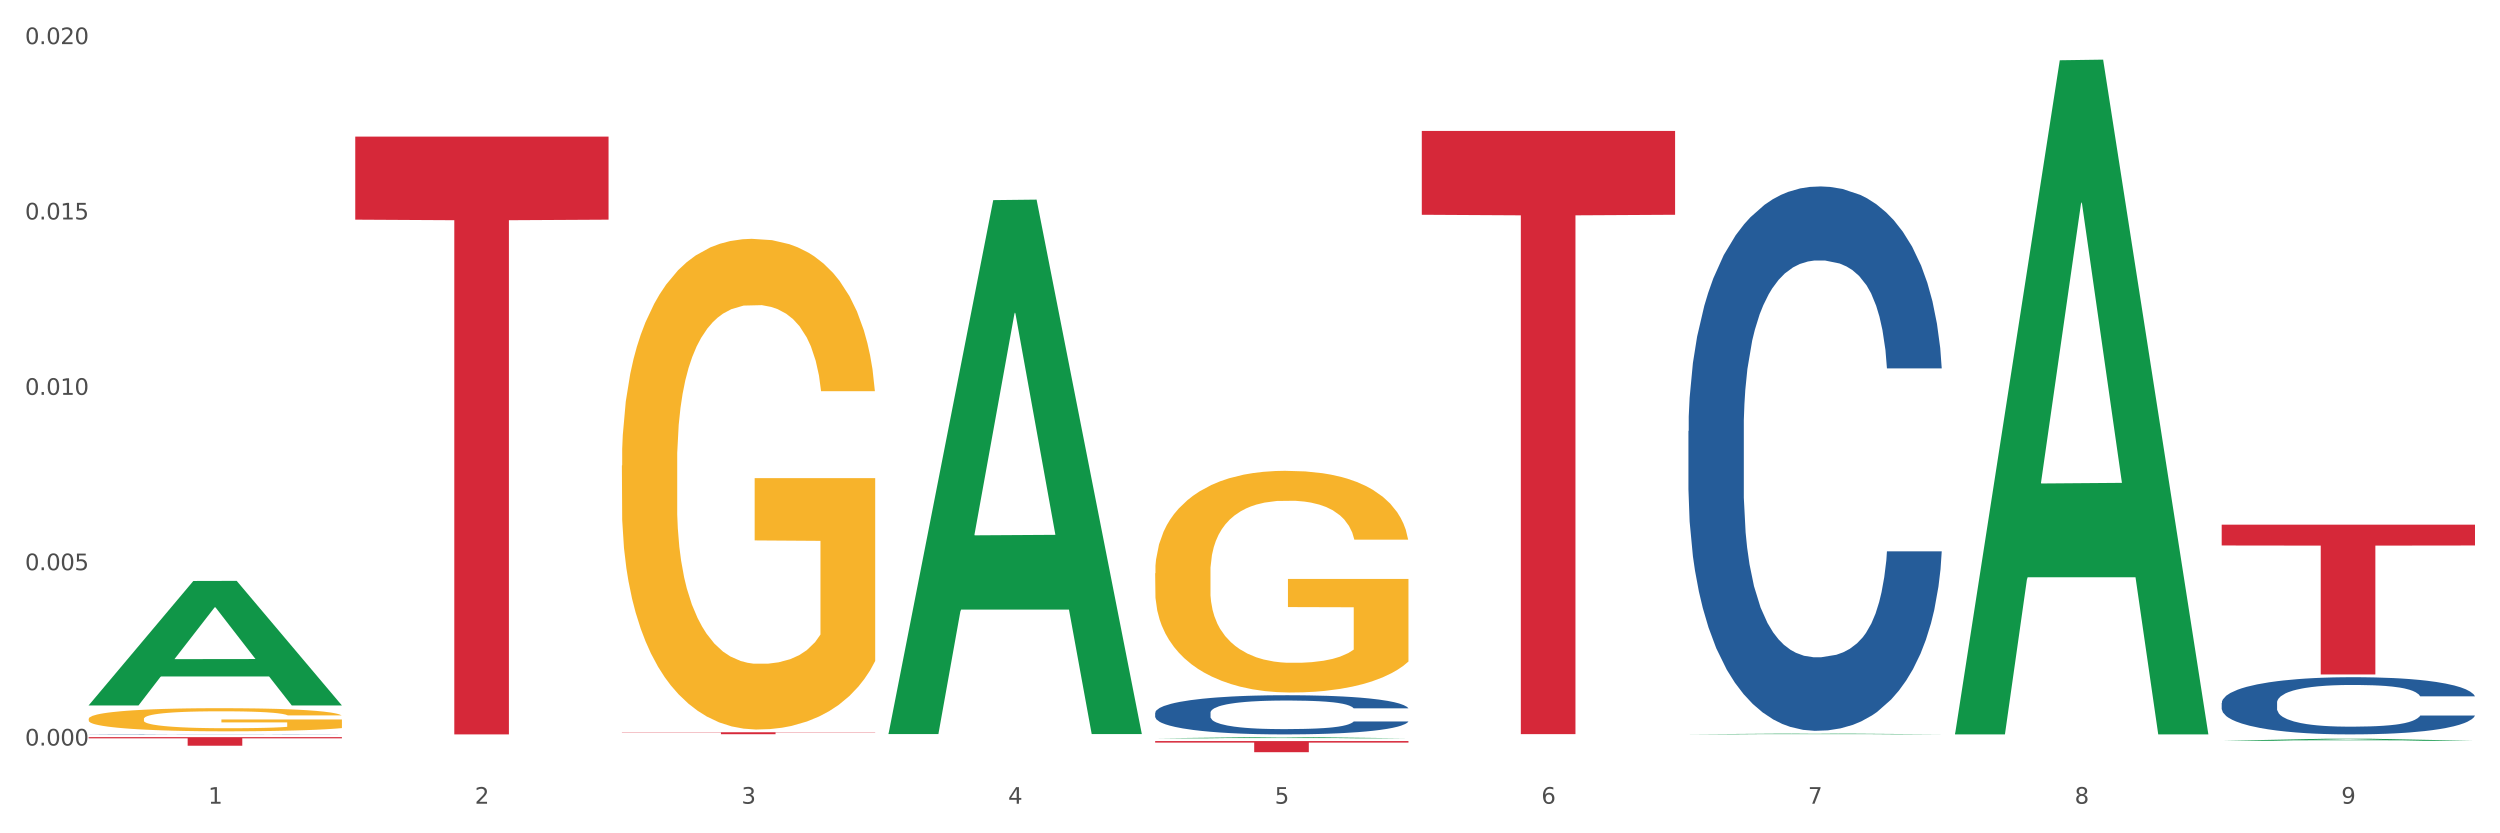 <?xml version="1.0" encoding="utf-8" standalone="no"?>
<!DOCTYPE svg PUBLIC "-//W3C//DTD SVG 1.1//EN"
  "http://www.w3.org/Graphics/SVG/1.1/DTD/svg11.dtd">
<svg xmlns:xlink="http://www.w3.org/1999/xlink" width="1080pt" height="360pt" viewBox="0 0 1080 360" xmlns="http://www.w3.org/2000/svg" version="1.1">
 <rect x="0" y="0" width="1080" height="360" fill="#333333" stroke="none"/>
 <defs>
  <style type="text/css">*{stroke-linejoin: round; stroke-linecap: butt}</style>
 </defs>
 <g id="figure_1">
  <g id="patch_1">
   <path d="M 0 360 
L 1080 360 
L 1080 0 
L 0 0 
z
" style="fill: #ffffff; stroke: #ffffff; stroke-linejoin: miter"/>
  </g>
  <g id="axes_1">
   <g id="matplotlib.axis_1">
    <g id="xtick_1">
     <g id="text_1">
      <!-- 1 -->
      <g style="fill: #4d4d4d" transform="translate(89.942 347.204) scale(0.096 -0.096)">
       <defs>
        <path id="DejaVuSans-31" d="M 794 531 
L 1825 531 
L 1825 4091 
L 703 3866 
L 703 4441 
L 1819 4666 
L 2450 4666 
L 2450 531 
L 3481 531 
L 3481 0 
L 794 0 
L 794 531 
z
" transform="scale(0.016)"/>
       </defs>
       <use xlink:href="#DejaVuSans-31"/>
      </g>
     </g>
    </g>
    <g id="xtick_2">
     <g id="text_2">
      <!-- 2 -->
      <g style="fill: #4d4d4d" transform="translate(205.129 347.204) scale(0.096 -0.096)">
       <defs>
        <path id="DejaVuSans-32" d="M 1228 531 
L 3431 531 
L 3431 0 
L 469 0 
L 469 531 
Q 828 903 1448 1529 
Q 2069 2156 2228 2338 
Q 2531 2678 2651 2914 
Q 2772 3150 2772 3378 
Q 2772 3750 2511 3984 
Q 2250 4219 1831 4219 
Q 1534 4219 1204 4116 
Q 875 4013 500 3803 
L 500 4441 
Q 881 4594 1212 4672 
Q 1544 4750 1819 4750 
Q 2544 4750 2975 4387 
Q 3406 4025 3406 3419 
Q 3406 3131 3298 2873 
Q 3191 2616 2906 2266 
Q 2828 2175 2409 1742 
Q 1991 1309 1228 531 
z
" transform="scale(0.016)"/>
       </defs>
       <use xlink:href="#DejaVuSans-32"/>
      </g>
     </g>
    </g>
    <g id="xtick_3">
     <g id="text_3">
      <!-- 3 -->
      <g style="fill: #4d4d4d" transform="translate(320.315 347.204) scale(0.096 -0.096)">
       <defs>
        <path id="DejaVuSans-33" d="M 2597 2516 
Q 3050 2419 3304 2112 
Q 3559 1806 3559 1356 
Q 3559 666 3084 287 
Q 2609 -91 1734 -91 
Q 1441 -91 1130 -33 
Q 819 25 488 141 
L 488 750 
Q 750 597 1062 519 
Q 1375 441 1716 441 
Q 2309 441 2620 675 
Q 2931 909 2931 1356 
Q 2931 1769 2642 2001 
Q 2353 2234 1838 2234 
L 1294 2234 
L 1294 2753 
L 1863 2753 
Q 2328 2753 2575 2939 
Q 2822 3125 2822 3475 
Q 2822 3834 2567 4026 
Q 2313 4219 1838 4219 
Q 1578 4219 1281 4162 
Q 984 4106 628 3988 
L 628 4550 
Q 988 4650 1302 4700 
Q 1616 4750 1894 4750 
Q 2613 4750 3031 4423 
Q 3450 4097 3450 3541 
Q 3450 3153 3228 2886 
Q 3006 2619 2597 2516 
z
" transform="scale(0.016)"/>
       </defs>
       <use xlink:href="#DejaVuSans-33"/>
      </g>
     </g>
    </g>
    <g id="xtick_4">
     <g id="text_4">
      <!-- 4 -->
      <g style="fill: #4d4d4d" transform="translate(435.501 347.204) scale(0.096 -0.096)">
       <defs>
        <path id="DejaVuSans-34" d="M 2419 4116 
L 825 1625 
L 2419 1625 
L 2419 4116 
z
M 2253 4666 
L 3047 4666 
L 3047 1625 
L 3713 1625 
L 3713 1100 
L 3047 1100 
L 3047 0 
L 2419 0 
L 2419 1100 
L 313 1100 
L 313 1709 
L 2253 4666 
z
" transform="scale(0.016)"/>
       </defs>
       <use xlink:href="#DejaVuSans-34"/>
      </g>
     </g>
    </g>
    <g id="xtick_5">
     <g id="text_5">
      <!-- 5 -->
      <g style="fill: #4d4d4d" transform="translate(550.688 347.204) scale(0.096 -0.096)">
       <defs>
        <path id="DejaVuSans-35" d="M 691 4666 
L 3169 4666 
L 3169 4134 
L 1269 4134 
L 1269 2991 
Q 1406 3038 1543 3061 
Q 1681 3084 1819 3084 
Q 2600 3084 3056 2656 
Q 3513 2228 3513 1497 
Q 3513 744 3044 326 
Q 2575 -91 1722 -91 
Q 1428 -91 1123 -41 
Q 819 9 494 109 
L 494 744 
Q 775 591 1075 516 
Q 1375 441 1709 441 
Q 2250 441 2565 725 
Q 2881 1009 2881 1497 
Q 2881 1984 2565 2268 
Q 2250 2553 1709 2553 
Q 1456 2553 1204 2497 
Q 953 2441 691 2322 
L 691 4666 
z
" transform="scale(0.016)"/>
       </defs>
       <use xlink:href="#DejaVuSans-35"/>
      </g>
     </g>
    </g>
    <g id="xtick_6">
     <g id="text_6">
      <!-- 6 -->
      <g style="fill: #4d4d4d" transform="translate(665.874 347.204) scale(0.096 -0.096)">
       <defs>
        <path id="DejaVuSans-36" d="M 2113 2584 
Q 1688 2584 1439 2293 
Q 1191 2003 1191 1497 
Q 1191 994 1439 701 
Q 1688 409 2113 409 
Q 2538 409 2786 701 
Q 3034 994 3034 1497 
Q 3034 2003 2786 2293 
Q 2538 2584 2113 2584 
z
M 3366 4563 
L 3366 3988 
Q 3128 4100 2886 4159 
Q 2644 4219 2406 4219 
Q 1781 4219 1451 3797 
Q 1122 3375 1075 2522 
Q 1259 2794 1537 2939 
Q 1816 3084 2150 3084 
Q 2853 3084 3261 2657 
Q 3669 2231 3669 1497 
Q 3669 778 3244 343 
Q 2819 -91 2113 -91 
Q 1303 -91 875 529 
Q 447 1150 447 2328 
Q 447 3434 972 4092 
Q 1497 4750 2381 4750 
Q 2619 4750 2861 4703 
Q 3103 4656 3366 4563 
z
" transform="scale(0.016)"/>
       </defs>
       <use xlink:href="#DejaVuSans-36"/>
      </g>
     </g>
    </g>
    <g id="xtick_7">
     <g id="text_7">
      <!-- 7 -->
      <g style="fill: #4d4d4d" transform="translate(781.06 347.204) scale(0.096 -0.096)">
       <defs>
        <path id="DejaVuSans-37" d="M 525 4666 
L 3525 4666 
L 3525 4397 
L 1831 0 
L 1172 0 
L 2766 4134 
L 525 4134 
L 525 4666 
z
" transform="scale(0.016)"/>
       </defs>
       <use xlink:href="#DejaVuSans-37"/>
      </g>
     </g>
    </g>
    <g id="xtick_8">
     <g id="text_8">
      <!-- 8 -->
      <g style="fill: #4d4d4d" transform="translate(896.246 347.204) scale(0.096 -0.096)">
       <defs>
        <path id="DejaVuSans-38" d="M 2034 2216 
Q 1584 2216 1326 1975 
Q 1069 1734 1069 1313 
Q 1069 891 1326 650 
Q 1584 409 2034 409 
Q 2484 409 2743 651 
Q 3003 894 3003 1313 
Q 3003 1734 2745 1975 
Q 2488 2216 2034 2216 
z
M 1403 2484 
Q 997 2584 770 2862 
Q 544 3141 544 3541 
Q 544 4100 942 4425 
Q 1341 4750 2034 4750 
Q 2731 4750 3128 4425 
Q 3525 4100 3525 3541 
Q 3525 3141 3298 2862 
Q 3072 2584 2669 2484 
Q 3125 2378 3379 2068 
Q 3634 1759 3634 1313 
Q 3634 634 3220 271 
Q 2806 -91 2034 -91 
Q 1263 -91 848 271 
Q 434 634 434 1313 
Q 434 1759 690 2068 
Q 947 2378 1403 2484 
z
M 1172 3481 
Q 1172 3119 1398 2916 
Q 1625 2713 2034 2713 
Q 2441 2713 2670 2916 
Q 2900 3119 2900 3481 
Q 2900 3844 2670 4047 
Q 2441 4250 2034 4250 
Q 1625 4250 1398 4047 
Q 1172 3844 1172 3481 
z
" transform="scale(0.016)"/>
       </defs>
       <use xlink:href="#DejaVuSans-38"/>
      </g>
     </g>
    </g>
    <g id="xtick_9">
     <g id="text_9">
      <!-- 9 -->
      <g style="fill: #4d4d4d" transform="translate(1011.433 347.204) scale(0.096 -0.096)">
       <defs>
        <path id="DejaVuSans-39" d="M 703 97 
L 703 672 
Q 941 559 1184 500 
Q 1428 441 1663 441 
Q 2288 441 2617 861 
Q 2947 1281 2994 2138 
Q 2813 1869 2534 1725 
Q 2256 1581 1919 1581 
Q 1219 1581 811 2004 
Q 403 2428 403 3163 
Q 403 3881 828 4315 
Q 1253 4750 1959 4750 
Q 2769 4750 3195 4129 
Q 3622 3509 3622 2328 
Q 3622 1225 3098 567 
Q 2575 -91 1691 -91 
Q 1453 -91 1209 -44 
Q 966 3 703 97 
z
M 1959 2075 
Q 2384 2075 2632 2365 
Q 2881 2656 2881 3163 
Q 2881 3666 2632 3958 
Q 2384 4250 1959 4250 
Q 1534 4250 1286 3958 
Q 1038 3666 1038 3163 
Q 1038 2656 1286 2365 
Q 1534 2075 1959 2075 
z
" transform="scale(0.016)"/>
       </defs>
       <use xlink:href="#DejaVuSans-39"/>
      </g>
     </g>
    </g>
    <g id="xtick_10"/>
    <g id="xtick_11"/>
    <g id="xtick_12"/>
    <g id="xtick_13"/>
    <g id="xtick_14"/>
    <g id="xtick_15"/>
    <g id="xtick_16"/>
    <g id="xtick_17"/>
   </g>
   <g id="matplotlib.axis_2">
    <g id="ytick_1">
     <g id="text_10">
      <!-- 0.000 -->
      <g style="fill: #4d4d4d" transform="translate(10.8 322.077) scale(0.096 -0.096)">
       <defs>
        <path id="DejaVuSans-30" d="M 2034 4250 
Q 1547 4250 1301 3770 
Q 1056 3291 1056 2328 
Q 1056 1369 1301 889 
Q 1547 409 2034 409 
Q 2525 409 2770 889 
Q 3016 1369 3016 2328 
Q 3016 3291 2770 3770 
Q 2525 4250 2034 4250 
z
M 2034 4750 
Q 2819 4750 3233 4129 
Q 3647 3509 3647 2328 
Q 3647 1150 3233 529 
Q 2819 -91 2034 -91 
Q 1250 -91 836 529 
Q 422 1150 422 2328 
Q 422 3509 836 4129 
Q 1250 4750 2034 4750 
z
" transform="scale(0.016)"/>
        <path id="DejaVuSans-2e" d="M 684 794 
L 1344 794 
L 1344 0 
L 684 0 
L 684 794 
z
" transform="scale(0.016)"/>
       </defs>
       <use xlink:href="#DejaVuSans-30"/>
       <use xlink:href="#DejaVuSans-2e" transform="translate(63.623 0)"/>
       <use xlink:href="#DejaVuSans-30" transform="translate(95.41 0)"/>
       <use xlink:href="#DejaVuSans-30" transform="translate(159.033 0)"/>
       <use xlink:href="#DejaVuSans-30" transform="translate(222.656 0)"/>
      </g>
     </g>
    </g>
    <g id="ytick_2">
     <g id="text_11">
      <!-- 0.005 -->
      <g style="fill: #4d4d4d" transform="translate(10.8 246.324) scale(0.096 -0.096)">
       <use xlink:href="#DejaVuSans-30"/>
       <use xlink:href="#DejaVuSans-2e" transform="translate(63.623 0)"/>
       <use xlink:href="#DejaVuSans-30" transform="translate(95.41 0)"/>
       <use xlink:href="#DejaVuSans-30" transform="translate(159.033 0)"/>
       <use xlink:href="#DejaVuSans-35" transform="translate(222.656 0)"/>
      </g>
     </g>
    </g>
    <g id="ytick_3">
     <g id="text_12">
      <!-- 0.010 -->
      <g style="fill: #4d4d4d" transform="translate(10.8 170.57) scale(0.096 -0.096)">
       <use xlink:href="#DejaVuSans-30"/>
       <use xlink:href="#DejaVuSans-2e" transform="translate(63.623 0)"/>
       <use xlink:href="#DejaVuSans-30" transform="translate(95.41 0)"/>
       <use xlink:href="#DejaVuSans-31" transform="translate(159.033 0)"/>
       <use xlink:href="#DejaVuSans-30" transform="translate(222.656 0)"/>
      </g>
     </g>
    </g>
    <g id="ytick_4">
     <g id="text_13">
      <!-- 0.015 -->
      <g style="fill: #4d4d4d" transform="translate(10.8 94.817) scale(0.096 -0.096)">
       <use xlink:href="#DejaVuSans-30"/>
       <use xlink:href="#DejaVuSans-2e" transform="translate(63.623 0)"/>
       <use xlink:href="#DejaVuSans-30" transform="translate(95.41 0)"/>
       <use xlink:href="#DejaVuSans-31" transform="translate(159.033 0)"/>
       <use xlink:href="#DejaVuSans-35" transform="translate(222.656 0)"/>
      </g>
     </g>
    </g>
    <g id="ytick_5">
     <g id="text_14">
      <!-- 0.020 -->
      <g style="fill: #4d4d4d" transform="translate(10.8 19.064) scale(0.096 -0.096)">
       <use xlink:href="#DejaVuSans-30"/>
       <use xlink:href="#DejaVuSans-2e" transform="translate(63.623 0)"/>
       <use xlink:href="#DejaVuSans-30" transform="translate(95.41 0)"/>
       <use xlink:href="#DejaVuSans-32" transform="translate(159.033 0)"/>
       <use xlink:href="#DejaVuSans-30" transform="translate(222.656 0)"/>
      </g>
     </g>
    </g>
    <g id="ytick_6"/>
    <g id="ytick_7"/>
    <g id="ytick_8"/>
    <g id="ytick_9"/>
   </g>
   <g id="PolyCollection_1">
    <path d="M 38.283 304.665 
L 38.396 304.614 
L 83.52 250.982 
L 102.247 250.931 
L 147.71 304.766 
L 126.05 304.766 
L 116.236 292.23 
L 69.645 292.23 
L 69.306 292.432 
L 59.83 304.766 
L 38.283 304.766 
L 38.283 304.665 
L 75.511 284.749 
L 110.369 284.698 
L 93.109 262.406 
L 92.884 262.305 
L 92.658 262.456 
L 75.398 284.698 
L 75.511 284.749 
L 38.283 304.665 
z
" clip-path="url(#pe481070f2e)" style="fill: #109648"/>
    <path d="M 959.773 303.651 
L 959.902 303.628 
L 959.902 302.996 
L 960.29 302.139 
L 961.713 300.559 
L 963.524 299.363 
L 966.628 297.964 
L 968.31 297.377 
L 970.509 296.723 
L 975.036 295.662 
L 980.21 294.759 
L 983.831 294.263 
L 986.548 293.947 
L 992.627 293.383 
L 996.119 293.134 
L 999.741 292.931 
L 1002.845 292.796 
L 1008.019 292.638 
L 1012.158 292.57 
L 1016.944 292.548 
L 1020.954 292.57 
L 1026.257 292.66 
L 1034.018 292.931 
L 1036.993 293.089 
L 1041.003 293.36 
L 1045.142 293.721 
L 1048.505 294.082 
L 1052.385 294.601 
L 1056.395 295.278 
L 1060.275 296.136 
L 1062.991 296.926 
L 1065.19 297.761 
L 1067.13 298.776 
L 1068.553 299.882 
L 1069.2 300.807 
L 1045.53 300.807 
L 1044.883 299.972 
L 1043.589 299.07 
L 1042.296 298.46 
L 1040.873 297.964 
L 1038.674 297.4 
L 1036.734 297.039 
L 1033.5 296.61 
L 1030.525 296.339 
L 1028.068 296.181 
L 1025.093 296.046 
L 1018.755 295.91 
L 1014.228 295.91 
L 1011.382 295.955 
L 1007.89 296.068 
L 1004.915 296.226 
L 1001.423 296.497 
L 998.706 296.79 
L 995.99 297.174 
L 994.438 297.445 
L 992.11 297.941 
L 990.557 298.347 
L 988.488 299.047 
L 987.324 299.543 
L 985.254 300.83 
L 984.349 301.778 
L 983.961 302.432 
L 983.702 303.154 
L 983.702 306.675 
L 984.478 308.254 
L 985.125 308.931 
L 986.16 309.699 
L 988.1 310.692 
L 990.946 311.662 
L 993.92 312.362 
L 996.378 312.791 
L 998.706 313.106 
L 1001.035 313.355 
L 1003.88 313.58 
L 1006.208 313.716 
L 1009.701 313.851 
L 1013.84 313.919 
L 1017.073 313.919 
L 1023.67 313.806 
L 1026.645 313.693 
L 1029.491 313.535 
L 1032.595 313.287 
L 1035.053 313.016 
L 1036.475 312.813 
L 1038.804 312.384 
L 1040.614 311.933 
L 1042.167 311.414 
L 1043.201 310.963 
L 1044.366 310.286 
L 1045.271 309.518 
L 1045.53 309.112 
L 1069.2 309.112 
L 1068.683 309.924 
L 1067.777 310.714 
L 1065.966 311.775 
L 1064.544 312.384 
L 1062.345 313.129 
L 1060.016 313.761 
L 1056.783 314.46 
L 1053.808 314.98 
L 1050.703 315.431 
L 1047.34 315.837 
L 1041.261 316.401 
L 1039.062 316.559 
L 1034.406 316.83 
L 1030.784 316.988 
L 1025.481 317.146 
L 1020.048 317.236 
L 1014.357 317.259 
L 1009.313 317.214 
L 1003.751 317.078 
L 1000.258 316.943 
L 996.378 316.74 
L 991.851 316.424 
L 987.583 316.04 
L 983.573 315.589 
L 979.822 315.07 
L 976.329 314.483 
L 971.802 313.513 
L 968.439 312.565 
L 965.982 311.685 
L 964.3 310.94 
L 962.619 309.992 
L 961.713 309.338 
L 960.29 307.758 
L 959.773 306.291 
L 959.773 303.651 
z
" clip-path="url(#pe481070f2e)" style="fill: #255c99"/>
    <path d="M 38.283 317.171 
L 38.412 317.171 
L 38.412 317.167 
L 38.8 317.161 
L 40.223 317.151 
L 42.034 317.144 
L 45.138 317.135 
L 46.82 317.131 
L 49.019 317.127 
L 53.546 317.12 
L 58.72 317.114 
L 62.341 317.111 
L 65.058 317.109 
L 71.137 317.105 
L 74.629 317.104 
L 78.251 317.102 
L 81.355 317.101 
L 86.529 317.1 
L 90.668 317.1 
L 95.454 317.1 
L 99.464 317.1 
L 104.767 317.1 
L 112.528 317.102 
L 115.503 317.103 
L 119.512 317.105 
L 123.652 317.107 
L 127.015 317.11 
L 130.895 317.113 
L 134.905 317.117 
L 138.785 317.123 
L 141.501 317.128 
L 143.7 317.133 
L 145.64 317.14 
L 147.063 317.147 
L 147.71 317.153 
L 124.04 317.153 
L 123.393 317.148 
L 122.099 317.142 
L 120.806 317.138 
L 119.383 317.135 
L 117.184 317.131 
L 115.244 317.129 
L 112.01 317.126 
L 109.035 317.124 
L 106.578 317.123 
L 103.603 317.122 
L 97.265 317.121 
L 92.738 317.121 
L 89.892 317.122 
L 86.4 317.122 
L 83.425 317.123 
L 79.932 317.125 
L 77.216 317.127 
L 74.5 317.13 
L 72.948 317.131 
L 70.62 317.134 
L 69.067 317.137 
L 66.998 317.142 
L 65.834 317.145 
L 63.764 317.153 
L 62.859 317.159 
L 62.471 317.163 
L 62.212 317.168 
L 62.212 317.191 
L 62.988 317.201 
L 63.635 317.205 
L 64.67 317.21 
L 66.61 317.217 
L 69.455 317.223 
L 72.43 317.227 
L 74.888 317.23 
L 77.216 317.232 
L 79.544 317.234 
L 82.39 317.235 
L 84.718 317.236 
L 88.211 317.237 
L 92.35 317.237 
L 95.583 317.237 
L 102.18 317.237 
L 105.155 317.236 
L 108.001 317.235 
L 111.105 317.233 
L 113.563 317.232 
L 114.985 317.23 
L 117.314 317.227 
L 119.124 317.225 
L 120.677 317.221 
L 121.711 317.218 
L 122.875 317.214 
L 123.781 317.209 
L 124.04 317.206 
L 147.71 317.206 
L 147.193 317.212 
L 146.287 317.217 
L 144.476 317.224 
L 143.053 317.227 
L 140.855 317.232 
L 138.526 317.236 
L 135.293 317.241 
L 132.318 317.244 
L 129.213 317.247 
L 125.85 317.25 
L 119.771 317.253 
L 117.572 317.254 
L 112.916 317.256 
L 109.294 317.257 
L 103.991 317.258 
L 98.558 317.259 
L 92.867 317.259 
L 87.823 317.259 
L 82.261 317.258 
L 78.768 317.257 
L 74.888 317.256 
L 70.361 317.253 
L 66.092 317.251 
L 62.083 317.248 
L 58.332 317.245 
L 54.839 317.241 
L 50.312 317.235 
L 46.949 317.229 
L 44.492 317.223 
L 42.81 317.218 
L 41.129 317.212 
L 40.223 317.208 
L 38.8 317.198 
L 38.283 317.188 
L 38.283 317.171 
z
" clip-path="url(#pe481070f2e)" style="fill: #255c99"/>
    <path d="M 38.283 318.43 
L 147.71 318.43 
L 147.71 318.947 
L 104.665 318.951 
L 104.665 322.154 
L 81.068 322.154 
L 81.068 318.951 
L 38.283 318.947 
L 38.283 318.433 
L 38.283 318.43 
z
" clip-path="url(#pe481070f2e)" style="fill: #d62839"/>
    <path d="M 38.283 310.554 
L 38.412 310.545 
L 38.412 310.217 
L 38.671 309.934 
L 39.963 309.249 
L 41.9 308.684 
L 43.322 308.382 
L 44.743 308.136 
L 46.422 307.89 
L 48.489 307.634 
L 52.236 307.26 
L 54.561 307.068 
L 57.404 306.868 
L 62.571 306.576 
L 66.318 306.411 
L 70.194 306.274 
L 76.524 306.11 
L 80.658 306.037 
L 85.051 305.982 
L 90.348 305.946 
L 94.353 305.937 
L 103.138 305.964 
L 110.631 306.046 
L 114.249 306.11 
L 118.9 306.22 
L 121.354 306.293 
L 125.359 306.439 
L 129.494 306.63 
L 132.336 306.795 
L 136.599 307.105 
L 139.829 307.415 
L 142.801 307.798 
L 144.351 308.063 
L 145.514 308.309 
L 146.547 308.592 
L 147.581 309.039 
L 124.326 309.039 
L 123.422 308.72 
L 122 308.419 
L 119.933 308.127 
L 118.125 307.944 
L 115.024 307.716 
L 112.182 307.57 
L 109.21 307.461 
L 105.593 307.369 
L 102.751 307.324 
L 98.746 307.287 
L 90.865 307.296 
L 85.568 307.369 
L 81.95 307.461 
L 79.625 307.543 
L 77.558 307.634 
L 75.232 307.762 
L 72.519 307.953 
L 70.581 308.127 
L 68.643 308.346 
L 67.093 308.565 
L 65.672 308.82 
L 64.509 309.094 
L 63.605 309.377 
L 62.83 309.724 
L 62.184 310.299 
L 62.184 311.549 
L 62.442 311.832 
L 63.088 312.206 
L 63.863 312.489 
L 65.155 312.826 
L 66.318 313.055 
L 68.514 313.383 
L 70.969 313.657 
L 72.907 313.83 
L 74.845 313.976 
L 78.204 314.177 
L 81.95 314.341 
L 85.18 314.442 
L 89.573 314.533 
L 92.544 314.569 
L 95.128 314.588 
L 101.459 314.588 
L 105.98 314.56 
L 111.019 314.496 
L 114.895 314.414 
L 118.125 314.314 
L 121.742 314.15 
L 124.068 313.994 
L 124.068 312.087 
L 95.645 312.078 
L 95.645 310.81 
L 147.71 310.81 
L 147.71 314.533 
L 145.514 314.725 
L 143.059 314.898 
L 140.475 315.053 
L 136.599 315.245 
L 131.948 315.427 
L 127.814 315.555 
L 123.422 315.664 
L 118.254 315.765 
L 111.536 315.856 
L 107.402 315.893 
L 102.234 315.92 
L 96.162 315.929 
L 90.865 315.911 
L 85.697 315.865 
L 80.271 315.783 
L 74.974 315.664 
L 70.969 315.546 
L 66.964 315.4 
L 62.701 315.208 
L 59.342 315.026 
L 56.758 314.861 
L 53.915 314.651 
L 50.815 314.378 
L 48.489 314.131 
L 46.422 313.876 
L 44.226 313.547 
L 42.676 313.264 
L 41.125 312.909 
L 40.221 312.644 
L 39.187 312.233 
L 38.412 311.658 
L 38.283 310.554 
z
" clip-path="url(#pe481070f2e)" style="fill: #f7b32b"/>
    <path d="M 153.469 59.004 
L 262.896 59.004 
L 262.896 94.893 
L 219.851 95.135 
L 219.851 317.259 
L 196.255 317.259 
L 196.255 95.135 
L 153.469 94.893 
L 153.469 59.246 
L 153.469 59.004 
z
" clip-path="url(#pe481070f2e)" style="fill: #d62839"/>
    <path d="M 268.656 316.332 
L 378.082 316.332 
L 378.082 316.45 
L 335.038 316.45 
L 335.038 317.179 
L 311.441 317.179 
L 311.441 316.45 
L 268.656 316.45 
L 268.656 316.333 
L 268.656 316.332 
z
" clip-path="url(#pe481070f2e)" style="fill: #d62839"/>
    <path d="M 499.028 320.135 
L 608.455 320.135 
L 608.455 320.804 
L 565.41 320.809 
L 565.41 324.95 
L 541.813 324.95 
L 541.813 320.809 
L 499.028 320.804 
L 499.028 320.14 
L 499.028 320.135 
z
" clip-path="url(#pe481070f2e)" style="fill: #d62839"/>
    <path d="M 614.214 56.565 
L 723.641 56.565 
L 723.641 92.779 
L 680.597 93.023 
L 680.597 317.157 
L 657 317.157 
L 657 93.023 
L 614.214 92.779 
L 614.214 56.81 
L 614.214 56.565 
z
" clip-path="url(#pe481070f2e)" style="fill: #d62839"/>
    <path d="M 959.773 226.652 
L 1069.2 226.652 
L 1069.2 235.647 
L 1026.155 235.707 
L 1026.155 291.377 
L 1002.558 291.377 
L 1002.558 235.707 
L 959.773 235.647 
L 959.773 226.713 
L 959.773 226.652 
z
" clip-path="url(#pe481070f2e)" style="fill: #d62839"/>
    <path d="M 729.401 186.211 
L 729.53 185.996 
L 729.53 179.982 
L 729.918 171.82 
L 731.341 156.785 
L 733.152 145.402 
L 736.256 132.085 
L 737.937 126.501 
L 740.136 120.272 
L 744.663 110.177 
L 749.837 101.585 
L 753.459 96.86 
L 756.175 93.853 
L 762.254 88.483 
L 765.747 86.121 
L 769.369 84.188 
L 772.473 82.899 
L 777.647 81.396 
L 781.786 80.751 
L 786.572 80.536 
L 790.581 80.751 
L 795.885 81.61 
L 803.645 84.188 
L 806.62 85.691 
L 810.63 88.269 
L 814.769 91.705 
L 818.132 95.142 
L 822.012 100.082 
L 826.022 106.525 
L 829.903 114.687 
L 832.619 122.205 
L 834.818 130.152 
L 836.758 139.817 
L 838.181 150.342 
L 838.827 159.148 
L 815.157 159.148 
L 814.51 151.201 
L 813.217 142.61 
L 811.923 136.81 
L 810.501 132.085 
L 808.302 126.715 
L 806.362 123.279 
L 803.128 119.198 
L 800.153 116.62 
L 797.695 115.117 
L 794.72 113.828 
L 788.382 112.539 
L 783.855 112.539 
L 781.01 112.969 
L 777.517 114.043 
L 774.542 115.546 
L 771.05 118.124 
L 768.334 120.916 
L 765.617 124.568 
L 764.065 127.145 
L 761.737 131.87 
L 760.185 135.736 
L 758.115 142.395 
L 756.951 147.12 
L 754.882 159.363 
L 753.976 168.384 
L 753.588 174.613 
L 753.33 181.486 
L 753.33 214.992 
L 754.106 230.027 
L 754.752 236.471 
L 755.787 243.774 
L 757.727 253.224 
L 760.573 262.46 
L 763.548 269.119 
L 766.006 273.2 
L 768.334 276.207 
L 770.662 278.569 
L 773.508 280.717 
L 775.836 282.006 
L 779.328 283.294 
L 783.467 283.939 
L 786.701 283.939 
L 793.298 282.865 
L 796.273 281.791 
L 799.118 280.287 
L 802.222 277.925 
L 804.68 275.347 
L 806.103 273.414 
L 808.431 269.333 
L 810.242 265.038 
L 811.794 260.098 
L 812.829 255.802 
L 813.993 249.358 
L 814.898 242.056 
L 815.157 238.189 
L 838.827 238.189 
L 838.31 245.922 
L 837.405 253.439 
L 835.594 263.534 
L 834.171 269.333 
L 831.972 276.421 
L 829.644 282.435 
L 826.41 289.094 
L 823.435 294.034 
L 820.331 298.329 
L 816.968 302.196 
L 810.889 307.565 
L 808.69 309.069 
L 804.033 311.646 
L 800.412 313.15 
L 795.108 314.653 
L 789.676 315.512 
L 783.985 315.727 
L 778.94 315.298 
L 773.378 314.009 
L 769.886 312.72 
L 766.006 310.787 
L 761.478 307.78 
L 757.21 304.129 
L 753.2 299.833 
L 749.449 294.893 
L 745.957 289.308 
L 741.43 280.073 
L 738.067 271.052 
L 735.609 262.675 
L 733.928 255.587 
L 732.246 246.566 
L 731.341 240.337 
L 729.918 225.302 
L 729.401 211.341 
L 729.401 186.211 
z
" clip-path="url(#pe481070f2e)" style="fill: #255c99"/>
    <path d="M 499.028 247.647 
L 499.157 247.559 
L 499.157 244.41 
L 499.416 241.699 
L 500.708 235.138 
L 502.645 229.715 
L 504.067 226.828 
L 505.488 224.467 
L 507.167 222.105 
L 509.234 219.656 
L 512.981 216.07 
L 515.306 214.233 
L 518.149 212.308 
L 523.316 209.509 
L 527.063 207.935 
L 530.939 206.623 
L 537.269 205.048 
L 541.404 204.348 
L 545.796 203.824 
L 551.093 203.474 
L 555.098 203.386 
L 563.883 203.649 
L 571.376 204.436 
L 574.994 205.048 
L 579.645 206.098 
L 582.099 206.798 
L 586.104 208.197 
L 590.239 210.034 
L 593.081 211.609 
L 597.344 214.583 
L 600.574 217.557 
L 603.546 221.23 
L 605.096 223.767 
L 606.259 226.129 
L 607.292 228.84 
L 608.326 233.126 
L 585.071 233.126 
L 584.167 230.065 
L 582.745 227.178 
L 580.678 224.379 
L 578.87 222.63 
L 575.769 220.443 
L 572.927 219.044 
L 569.955 217.994 
L 566.338 217.119 
L 563.496 216.682 
L 559.491 216.332 
L 551.61 216.419 
L 546.313 217.119 
L 542.695 217.994 
L 540.37 218.781 
L 538.303 219.656 
L 535.977 220.88 
L 533.264 222.717 
L 531.326 224.379 
L 529.389 226.479 
L 527.838 228.578 
L 526.417 231.027 
L 525.254 233.651 
L 524.35 236.363 
L 523.575 239.687 
L 522.929 245.197 
L 522.929 257.181 
L 523.187 259.892 
L 523.833 263.479 
L 524.608 266.19 
L 525.9 269.427 
L 527.063 271.614 
L 529.259 274.763 
L 531.714 277.387 
L 533.652 279.049 
L 535.59 280.448 
L 538.949 282.373 
L 542.695 283.947 
L 545.925 284.909 
L 550.318 285.784 
L 553.289 286.134 
L 555.873 286.309 
L 562.204 286.309 
L 566.725 286.046 
L 571.764 285.434 
L 575.64 284.647 
L 578.87 283.685 
L 582.487 282.11 
L 584.813 280.623 
L 584.813 262.342 
L 556.39 262.254 
L 556.39 250.096 
L 608.455 250.096 
L 608.455 285.784 
L 606.259 287.621 
L 603.804 289.283 
L 601.22 290.77 
L 597.344 292.607 
L 592.693 294.356 
L 588.559 295.581 
L 584.167 296.63 
L 578.999 297.592 
L 572.281 298.467 
L 568.147 298.817 
L 562.979 299.079 
L 556.907 299.167 
L 551.61 298.992 
L 546.442 298.555 
L 541.016 297.767 
L 535.719 296.63 
L 531.714 295.493 
L 527.709 294.094 
L 523.446 292.257 
L 520.087 290.507 
L 517.503 288.933 
L 514.66 286.921 
L 511.56 284.297 
L 509.234 281.935 
L 507.167 279.486 
L 504.971 276.337 
L 503.421 273.625 
L 501.87 270.214 
L 500.966 267.677 
L 499.932 263.741 
L 499.157 258.231 
L 499.028 247.647 
z
" clip-path="url(#pe481070f2e)" style="fill: #f7b32b"/>
    <path d="M 268.656 201.129 
L 268.785 200.936 
L 268.785 193.966 
L 269.043 187.964 
L 270.335 173.444 
L 272.273 161.441 
L 273.694 155.052 
L 275.115 149.825 
L 276.795 144.598 
L 278.862 139.177 
L 282.608 131.239 
L 284.934 127.173 
L 287.776 122.914 
L 292.944 116.719 
L 296.691 113.234 
L 300.566 110.33 
L 306.897 106.845 
L 311.031 105.296 
L 315.424 104.135 
L 320.721 103.36 
L 324.726 103.167 
L 333.511 103.748 
L 341.004 105.49 
L 344.621 106.845 
L 349.272 109.168 
L 351.727 110.717 
L 355.732 113.815 
L 359.866 117.88 
L 362.708 121.365 
L 366.972 127.948 
L 370.202 134.53 
L 373.173 142.662 
L 374.723 148.276 
L 375.886 153.503 
L 376.92 159.505 
L 377.953 168.991 
L 354.698 168.991 
L 353.794 162.215 
L 352.373 155.827 
L 350.306 149.631 
L 348.497 145.759 
L 345.396 140.919 
L 342.554 137.822 
L 339.583 135.498 
L 335.965 133.562 
L 333.123 132.594 
L 329.118 131.82 
L 321.237 132.013 
L 315.94 133.562 
L 312.323 135.498 
L 309.997 137.241 
L 307.93 139.177 
L 305.605 141.887 
L 302.892 145.953 
L 300.954 149.631 
L 299.016 154.278 
L 297.466 158.924 
L 296.045 164.345 
L 294.882 170.153 
L 293.977 176.155 
L 293.202 183.512 
L 292.556 195.709 
L 292.556 222.232 
L 292.815 228.234 
L 293.461 236.171 
L 294.236 242.173 
L 295.528 249.336 
L 296.691 254.176 
L 298.887 261.146 
L 301.341 266.954 
L 303.279 270.633 
L 305.217 273.73 
L 308.576 277.989 
L 312.323 281.474 
L 315.553 283.604 
L 319.945 285.54 
L 322.917 286.314 
L 325.501 286.702 
L 331.831 286.702 
L 336.353 286.121 
L 341.391 284.765 
L 345.267 283.023 
L 348.497 280.893 
L 352.115 277.409 
L 354.44 274.117 
L 354.44 233.655 
L 326.017 233.461 
L 326.017 206.55 
L 378.082 206.55 
L 378.082 285.54 
L 375.886 289.606 
L 373.431 293.284 
L 370.848 296.575 
L 366.972 300.641 
L 362.321 304.513 
L 358.187 307.223 
L 353.794 309.547 
L 348.626 311.676 
L 341.908 313.612 
L 337.774 314.387 
L 332.606 314.967 
L 326.534 315.161 
L 321.237 314.774 
L 316.07 313.806 
L 310.643 312.063 
L 305.346 309.547 
L 301.341 307.03 
L 297.336 303.932 
L 293.073 299.866 
L 289.714 295.994 
L 287.13 292.51 
L 284.288 288.057 
L 281.187 282.249 
L 278.862 277.021 
L 276.795 271.601 
L 274.598 264.631 
L 273.048 258.629 
L 271.498 251.079 
L 270.593 245.464 
L 269.56 236.752 
L 268.785 224.555 
L 268.656 201.129 
z
" clip-path="url(#pe481070f2e)" style="fill: #f7b32b"/>
    <path d="M 499.028 307.941 
L 499.157 307.925 
L 499.157 307.492 
L 499.545 306.905 
L 500.968 305.824 
L 502.779 305.004 
L 505.883 304.046 
L 507.565 303.645 
L 509.764 303.196 
L 514.291 302.47 
L 519.465 301.852 
L 523.086 301.512 
L 525.803 301.296 
L 531.882 300.909 
L 535.374 300.739 
L 538.996 300.6 
L 542.1 300.508 
L 547.274 300.399 
L 551.413 300.353 
L 556.199 300.338 
L 560.209 300.353 
L 565.512 300.415 
L 573.273 300.6 
L 576.248 300.709 
L 580.257 300.894 
L 584.397 301.141 
L 587.76 301.388 
L 591.64 301.744 
L 595.65 302.207 
L 599.53 302.795 
L 602.246 303.336 
L 604.445 303.907 
L 606.385 304.603 
L 607.808 305.36 
L 608.455 305.993 
L 584.785 305.993 
L 584.138 305.422 
L 582.844 304.804 
L 581.551 304.386 
L 580.128 304.046 
L 577.929 303.66 
L 575.989 303.413 
L 572.755 303.119 
L 569.78 302.934 
L 567.323 302.826 
L 564.348 302.733 
L 558.01 302.64 
L 553.483 302.64 
L 550.637 302.671 
L 547.145 302.748 
L 544.17 302.857 
L 540.678 303.042 
L 537.961 303.243 
L 535.245 303.506 
L 533.693 303.691 
L 531.365 304.031 
L 529.812 304.309 
L 527.743 304.788 
L 526.579 305.128 
L 524.509 306.009 
L 523.604 306.658 
L 523.216 307.106 
L 522.957 307.601 
L 522.957 310.011 
L 523.733 311.093 
L 524.38 311.557 
L 525.415 312.082 
L 527.355 312.762 
L 530.2 313.426 
L 533.175 313.906 
L 535.633 314.199 
L 537.961 314.415 
L 540.289 314.585 
L 543.135 314.74 
L 545.463 314.833 
L 548.956 314.925 
L 553.095 314.972 
L 556.328 314.972 
L 562.925 314.895 
L 565.9 314.817 
L 568.746 314.709 
L 571.85 314.539 
L 574.308 314.354 
L 575.73 314.215 
L 578.059 313.921 
L 579.869 313.612 
L 581.422 313.256 
L 582.456 312.947 
L 583.62 312.484 
L 584.526 311.958 
L 584.785 311.68 
L 608.455 311.68 
L 607.938 312.237 
L 607.032 312.777 
L 605.221 313.504 
L 603.799 313.921 
L 601.6 314.431 
L 599.271 314.864 
L 596.038 315.343 
L 593.063 315.698 
L 589.958 316.007 
L 586.595 316.285 
L 580.516 316.672 
L 578.317 316.78 
L 573.661 316.965 
L 570.039 317.073 
L 564.736 317.182 
L 559.303 317.243 
L 553.612 317.259 
L 548.568 317.228 
L 543.006 317.135 
L 539.513 317.043 
L 535.633 316.903 
L 531.106 316.687 
L 526.837 316.424 
L 522.828 316.115 
L 519.077 315.76 
L 515.584 315.358 
L 511.057 314.694 
L 507.694 314.045 
L 505.237 313.442 
L 503.555 312.932 
L 501.874 312.283 
L 500.968 311.835 
L 499.545 310.753 
L 499.028 309.749 
L 499.028 307.941 
z
" clip-path="url(#pe481070f2e)" style="fill: #255c99"/>
    <path d="M 383.842 316.676 
L 383.955 316.459 
L 429.079 86.452 
L 447.806 86.235 
L 493.269 317.109 
L 471.609 317.109 
L 461.794 263.347 
L 415.203 263.347 
L 414.865 264.214 
L 405.389 317.109 
L 383.842 317.109 
L 383.842 316.676 
L 421.069 231.263 
L 455.928 231.046 
L 438.668 135.445 
L 438.442 135.012 
L 438.217 135.662 
L 420.957 231.046 
L 421.069 231.263 
L 383.842 316.676 
z
" clip-path="url(#pe481070f2e)" style="fill: #109648"/>
    <path d="M 499.028 318.963 
L 499.141 318.963 
L 544.265 318.43 
L 562.992 318.43 
L 608.455 318.964 
L 586.795 318.964 
L 576.981 318.84 
L 530.39 318.84 
L 530.051 318.842 
L 520.575 318.964 
L 499.028 318.964 
L 499.028 318.963 
L 536.256 318.766 
L 571.114 318.765 
L 553.854 318.544 
L 553.629 318.543 
L 553.403 318.544 
L 536.143 318.765 
L 536.256 318.766 
L 499.028 318.963 
z
" clip-path="url(#pe481070f2e)" style="fill: #109648"/>
    <path d="M 729.401 317.222 
L 729.513 317.221 
L 774.638 316.898 
L 793.365 316.898 
L 838.827 317.222 
L 817.168 317.222 
L 807.353 317.147 
L 760.762 317.147 
L 760.424 317.148 
L 750.947 317.222 
L 729.401 317.222 
L 729.401 317.222 
L 766.628 317.102 
L 801.487 317.101 
L 784.227 316.967 
L 784.001 316.966 
L 783.776 316.967 
L 766.515 317.101 
L 766.628 317.102 
L 729.401 317.222 
z
" clip-path="url(#pe481070f2e)" style="fill: #109648"/>
    <path d="M 844.587 316.702 
L 844.7 316.428 
L 889.824 26.033 
L 908.551 25.759 
L 954.014 317.249 
L 932.354 317.249 
L 922.539 249.372 
L 875.948 249.372 
L 875.61 250.466 
L 866.134 317.249 
L 844.587 317.249 
L 844.587 316.702 
L 881.815 208.864 
L 916.673 208.59 
L 899.413 87.889 
L 899.187 87.342 
L 898.962 88.163 
L 881.702 208.59 
L 881.815 208.864 
L 844.587 316.702 
z
" clip-path="url(#pe481070f2e)" style="fill: #109648"/>
    <path d="M 959.773 320.035 
L 959.886 320.034 
L 1005.01 319.13 
L 1023.737 319.129 
L 1069.2 320.036 
L 1047.54 320.036 
L 1037.726 319.825 
L 991.135 319.825 
L 990.796 319.829 
L 981.32 320.036 
L 959.773 320.036 
L 959.773 320.035 
L 997.001 319.699 
L 1031.859 319.698 
L 1014.599 319.323 
L 1014.374 319.321 
L 1014.148 319.323 
L 996.888 319.698 
L 997.001 319.699 
L 959.773 320.035 
z
" clip-path="url(#pe481070f2e)" style="fill: #109648"/>
   </g>
  </g>
 </g>
 <defs>
  <clipPath id="pe481070f2e">
   <rect x="38.283" y="10.8" width="1030.917" height="329.109"/>
  </clipPath>
 </defs>
</svg>
